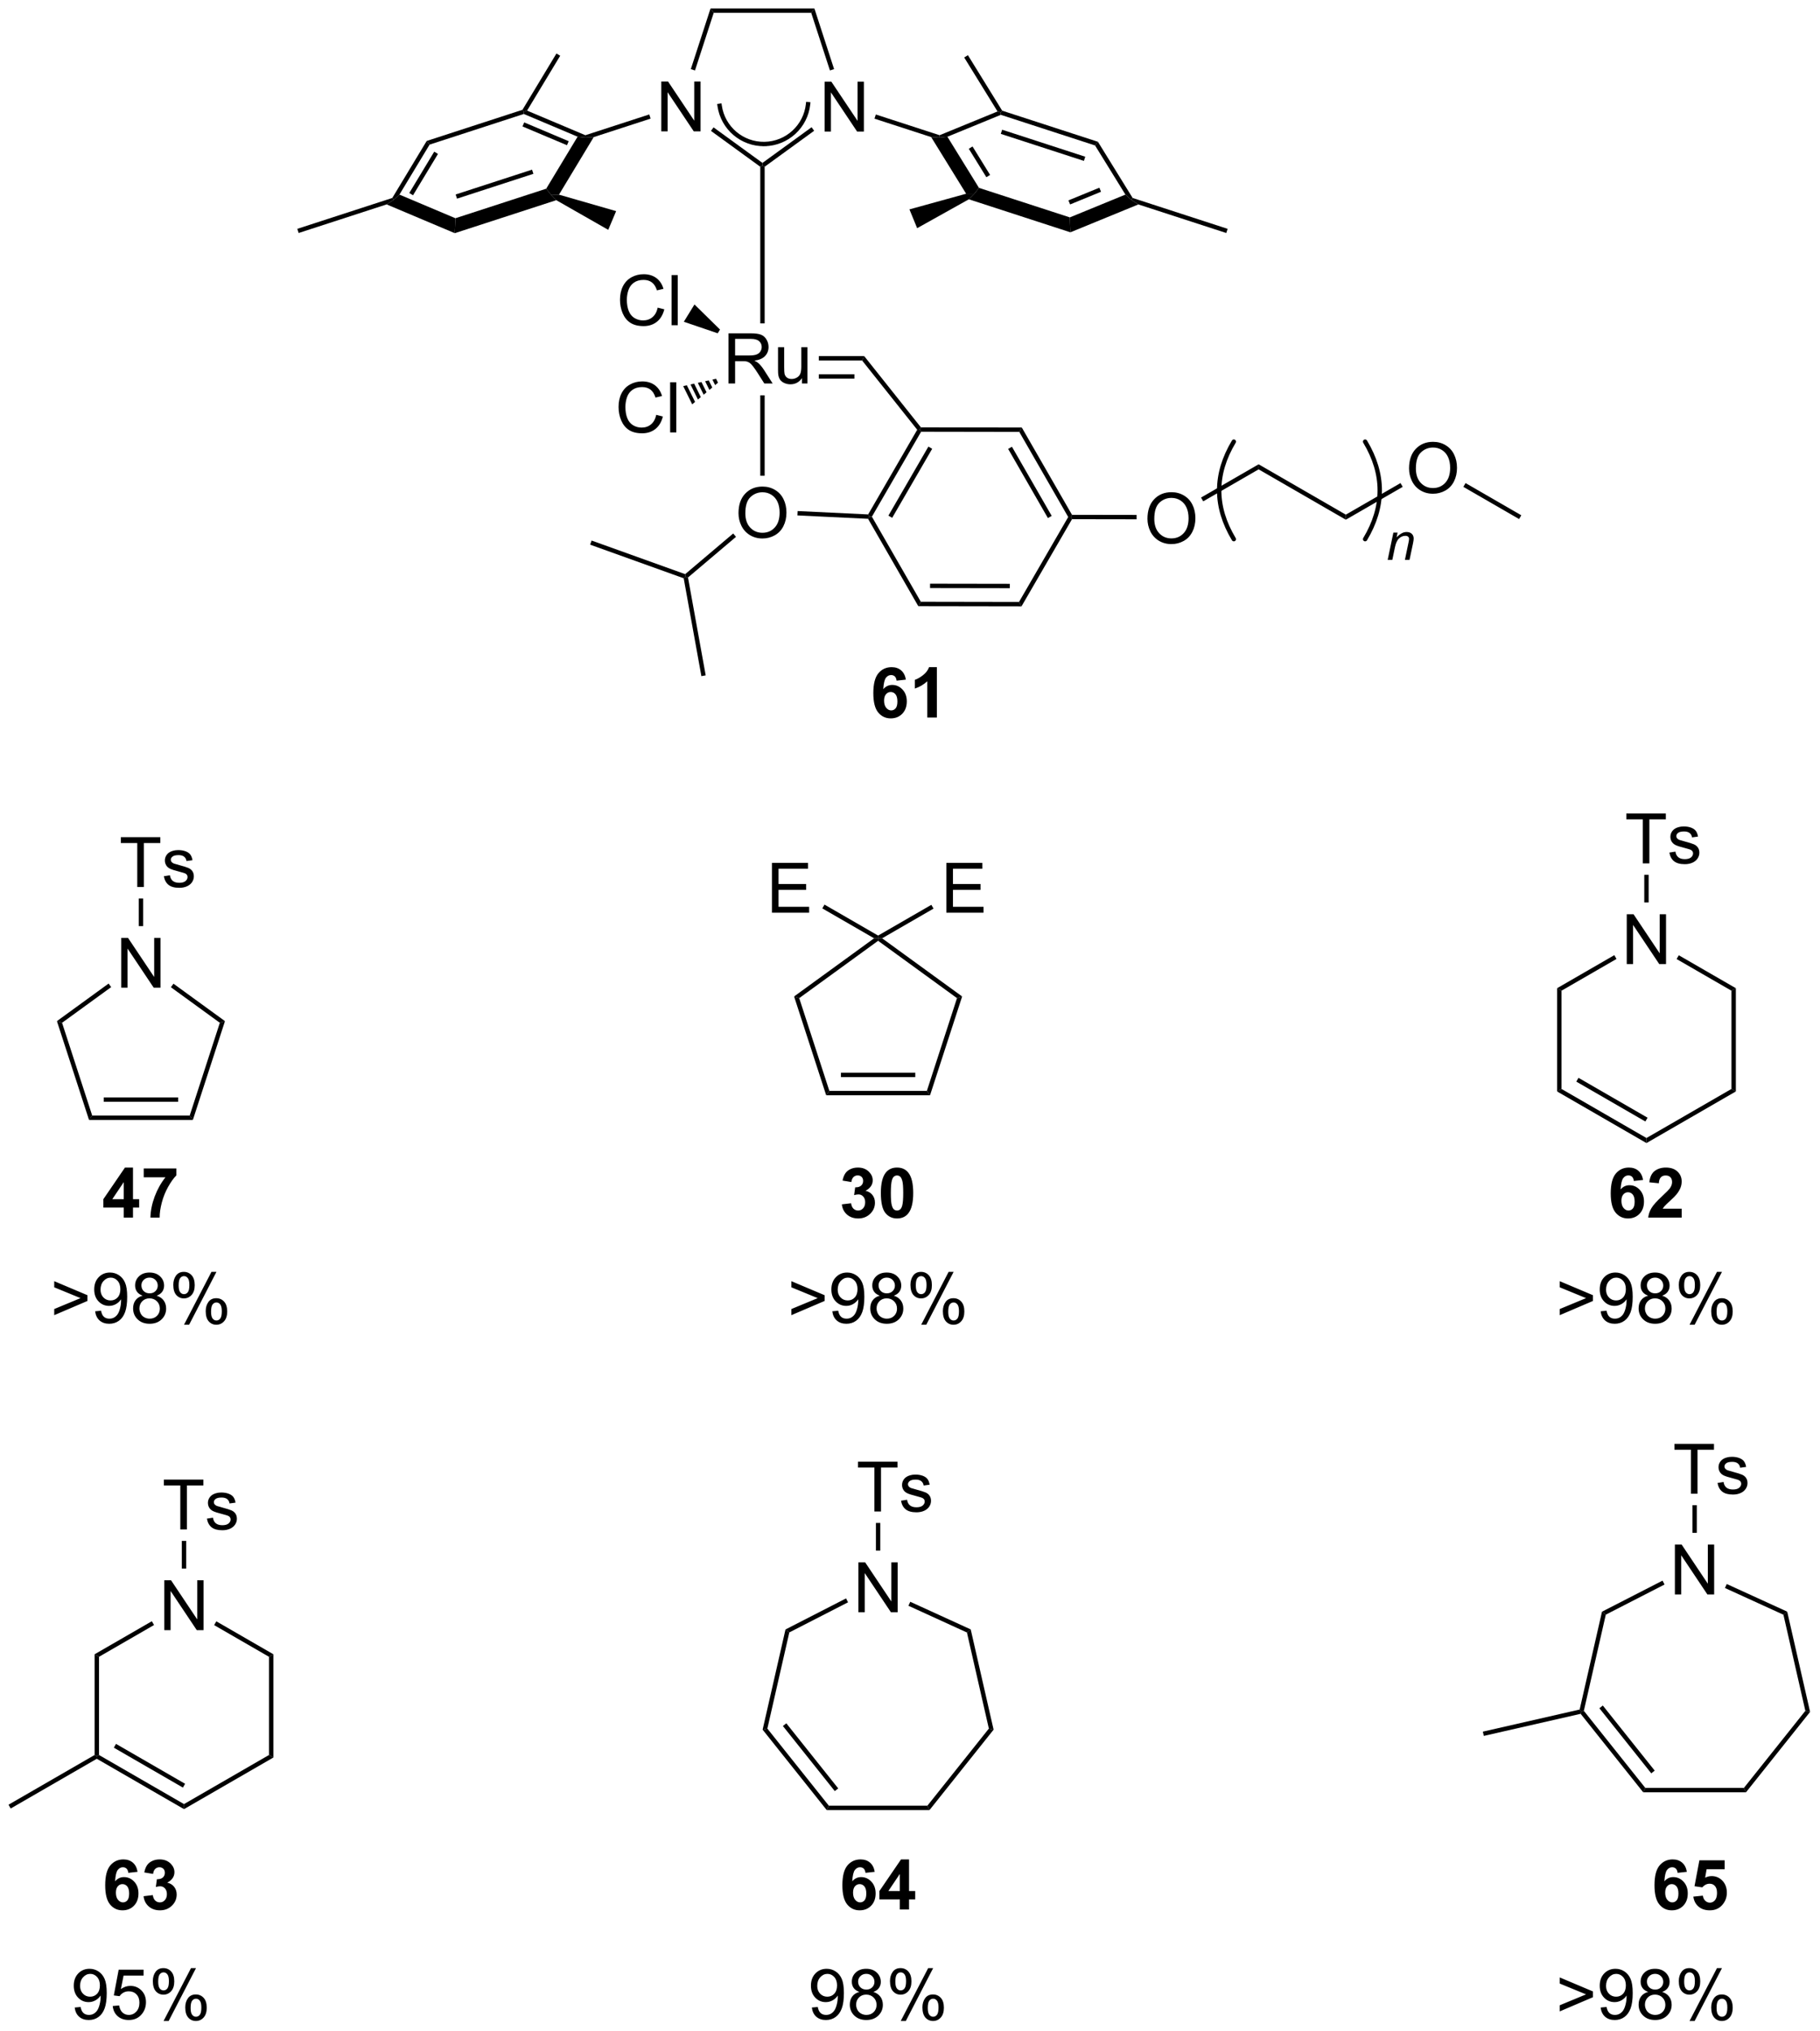 <?xml version="1.0" encoding="UTF-8"?>
<!DOCTYPE svg PUBLIC '-//W3C//DTD SVG 1.0//EN'
          'http://www.w3.org/TR/2001/REC-SVG-20010904/DTD/svg10.dtd'>
<svg stroke-dasharray="none" shape-rendering="auto" xmlns="http://www.w3.org/2000/svg" font-family="'Dialog'" text-rendering="auto" width="285" fill-opacity="1" color-interpolation="auto" color-rendering="auto" preserveAspectRatio="xMidYMid meet" font-size="12px" viewBox="0 0 285 318" fill="black" xmlns:xlink="http://www.w3.org/1999/xlink" stroke="black" image-rendering="auto" stroke-miterlimit="10" stroke-linecap="square" stroke-linejoin="miter" font-style="normal" stroke-width="1" height="318" stroke-dashoffset="0" font-weight="normal" stroke-opacity="1"
><!--Generated by the Batik Graphics2D SVG Generator--><defs id="genericDefs"
  /><g
  ><defs id="defs1"
    ><clipPath clipPathUnits="userSpaceOnUse" id="clipPath1"
      ><path d="M0.646 0.646 L214.304 0.646 L214.304 239.017 L0.646 239.017 L0.646 0.646 Z"
      /></clipPath
      ><clipPath clipPathUnits="userSpaceOnUse" id="clipPath2"
      ><path d="M-0.838 18.564 L-0.838 250.308 L206.88 250.308 L206.88 18.564 Z"
      /></clipPath
    ></defs
    ><g transform="scale(1.333,1.333) translate(-0.646,-0.646) matrix(1.029,0,0,1.029,1.508,-18.45)"
    ><path d="M93.302 33.574 L93.302 27.883 L94.075 27.883 L97.064 32.35 L97.064 27.883 L97.786 27.883 L97.786 33.574 L97.013 33.574 L94.024 29.102 L94.024 33.574 L93.302 33.574 Z" stroke="none" clip-path="url(#clipPath2)"
    /></g
    ><g transform="matrix(1.371,0,0,1.371,1.149,-25.461)"
    ><path d="M74.694 33.574 L74.694 27.883 L75.468 27.883 L78.457 32.35 L78.457 27.883 L79.179 27.883 L79.179 33.574 L78.405 33.574 L75.416 29.102 L75.416 33.574 L74.694 33.574 Z" stroke="none" clip-path="url(#clipPath2)"
    /></g
    ><g transform="matrix(1.371,0,0,1.371,1.149,-25.461)"
    ><path d="M86.499 37.611 L86.249 37.483 L86.249 37.174 L91.859 33.099 L92.152 33.504 Z" stroke="none" clip-path="url(#clipPath2)"
    /></g
    ><g transform="matrix(1.371,0,0,1.371,1.149,-25.461)"
    ><path d="M94.431 26.462 L93.956 26.617 L91.818 20.037 L92.181 19.537 Z" stroke="none" clip-path="url(#clipPath2)"
    /></g
    ><g transform="matrix(1.371,0,0,1.371,1.149,-25.461)"
    ><path d="M92.181 19.537 L91.818 20.037 L80.681 20.037 L80.318 19.537 Z" stroke="none" clip-path="url(#clipPath2)"
    /></g
    ><g transform="matrix(1.371,0,0,1.371,1.149,-25.461)"
    ><path d="M80.318 19.537 L80.681 20.037 L78.543 26.617 L78.067 26.462 Z" stroke="none" clip-path="url(#clipPath2)"
    /></g
    ><g transform="matrix(1.371,0,0,1.371,1.149,-25.461)"
    ><path d="M80.367 33.518 L80.661 33.114 L86.249 37.174 L86.249 37.483 L85.999 37.611 Z" stroke="none" clip-path="url(#clipPath2)"
    /></g
    ><g transform="matrix(1.371,0,0,1.371,1.149,-25.461)"
    ><path d="M73.321 31.639 L73.475 32.114 L66.974 34.227 L66.008 34.278 L66.02 34.011 Z" stroke="none" clip-path="url(#clipPath2)"
    /></g
    ><g transform="matrix(1.371,0,0,1.371,1.149,-25.461)"
    ><path d="M99.044 32.121 L99.198 31.645 L106.48 34.011 L106.49 34.278 L105.517 34.224 Z" stroke="none" clip-path="url(#clipPath2)"
    /></g
    ><g transform="matrix(1.371,0,0,1.371,1.149,-25.461)"
    ><path d="M105.517 34.224 L106.49 34.278 L107.374 34.185 L110.978 40.022 L110.452 40.692 L109.513 40.693 ZM109.817 35.559 L111.823 38.807 L112.249 38.544 L110.243 35.296 Z" stroke="none" clip-path="url(#clipPath2)"
    /></g
    ><g transform="matrix(1.371,0,0,1.371,1.149,-25.461)"
    ><path d="M109.822 41.328 L110.452 40.692 L110.978 40.022 L121.357 43.394 L121.421 45.097 Z" stroke="none" clip-path="url(#clipPath2)"
    /></g
    ><g transform="matrix(1.371,0,0,1.371,1.149,-25.461)"
    ><path d="M121.421 45.097 L121.357 43.394 L127.704 40.791 L128.364 41.385 L129.183 41.914 ZM121.388 41.915 L124.92 40.466 L124.73 40.004 L121.198 41.452 Z" stroke="none" clip-path="url(#clipPath2)"
    /></g
    ><g transform="matrix(1.371,0,0,1.371,1.149,-25.461)"
    ><path d="M128.529 41.175 L128.364 41.385 L127.704 40.791 L124.238 35.18 L124.567 34.761 Z" stroke="none" clip-path="url(#clipPath2)"
    /></g
    ><g transform="matrix(1.371,0,0,1.371,1.149,-25.461)"
    ><path d="M124.567 34.761 L124.238 35.18 L113.475 31.683 L113.466 31.417 L113.63 31.208 ZM123.118 36.467 L113.626 33.383 L113.471 33.858 L122.963 36.943 Z" stroke="none" clip-path="url(#clipPath2)"
    /></g
    ><g transform="matrix(1.371,0,0,1.371,1.149,-25.461)"
    ><path d="M113.098 31.298 L113.466 31.417 L113.475 31.683 L107.374 34.185 L106.49 34.278 L106.48 34.011 Z" stroke="none" clip-path="url(#clipPath2)"
    /></g
    ><g transform="matrix(1.371,0,0,1.371,1.149,-25.461)"
    ><path d="M66.02 34.011 L66.008 34.278 L65.133 34.179 L58.99 31.586 L59.002 31.32 L59.365 31.202 ZM64.117 34.694 L59.037 32.549 L58.842 33.01 L63.922 35.154 Z" stroke="none" clip-path="url(#clipPath2)"
    /></g
    ><g transform="matrix(1.371,0,0,1.371,1.149,-25.461)"
    ><path d="M58.836 31.111 L59.002 31.32 L58.99 31.586 L48.23 35.083 L47.899 34.665 Z" stroke="none" clip-path="url(#clipPath2)"
    /></g
    ><g transform="matrix(1.371,0,0,1.371,1.149,-25.461)"
    ><path d="M47.899 34.665 L48.23 35.083 L44.785 40.791 L44.134 41.385 L43.968 41.176 ZM48.759 35.889 L45.909 40.609 L46.337 40.868 L49.187 36.147 Z" stroke="none" clip-path="url(#clipPath2)"
    /></g
    ><g transform="matrix(1.371,0,0,1.371,1.149,-25.461)"
    ><path d="M43.324 41.911 L44.134 41.385 L44.785 40.791 L51.178 43.49 L51.105 45.196 Z" stroke="none" clip-path="url(#clipPath2)"
    /></g
    ><g transform="matrix(1.371,0,0,1.371,1.149,-25.461)"
    ><path d="M51.105 45.196 L51.178 43.49 L61.547 40.12 L62.078 40.789 L62.699 41.429 ZM51.36 41.254 L60.085 38.419 L59.931 37.943 L51.206 40.778 Z" stroke="none" clip-path="url(#clipPath2)"
    /></g
    ><g transform="matrix(1.371,0,0,1.371,1.149,-25.461)"
    ><path d="M63.007 40.798 L62.078 40.789 L61.547 40.12 L65.133 34.179 L66.008 34.278 L66.974 34.227 Z" stroke="none" clip-path="url(#clipPath2)"
    /></g
    ><g transform="matrix(1.371,0,0,1.371,1.149,-25.461)"
    ><path d="M59.365 31.202 L59.002 31.32 L58.836 31.111 L62.718 24.679 L63.146 24.938 Z" stroke="none" clip-path="url(#clipPath2)"
    /></g
    ><g transform="matrix(1.371,0,0,1.371,1.149,-25.461)"
    ><path d="M62.699 41.429 L62.078 40.789 L63.007 40.798 L69.536 42.678 L68.634 44.815 Z" stroke="none" clip-path="url(#clipPath2)"
    /></g
    ><g transform="matrix(1.371,0,0,1.371,1.149,-25.461)"
    ><path d="M43.968 41.176 L44.134 41.385 L43.324 41.911 L33.274 45.176 L33.12 44.701 Z" stroke="none" clip-path="url(#clipPath2)"
    /></g
    ><g transform="matrix(1.371,0,0,1.371,1.149,-25.461)"
    ><path d="M109.513 40.693 L110.452 40.692 L109.822 41.328 L103.917 44.625 L103.037 42.479 Z" stroke="none" clip-path="url(#clipPath2)"
    /></g
    ><g transform="matrix(1.371,0,0,1.371,1.149,-25.461)"
    ><path d="M113.63 31.208 L113.466 31.417 L113.098 31.298 L109.291 25.134 L109.716 24.872 Z" stroke="none" clip-path="url(#clipPath2)"
    /></g
    ><g transform="matrix(1.371,0,0,1.371,1.149,-25.461)"
    ><path d="M129.183 41.914 L128.364 41.385 L128.529 41.175 L139.379 44.701 L139.224 45.176 Z" stroke="none" clip-path="url(#clipPath2)"
    /></g
    ><g transform="matrix(1.371,0,0,1.371,1.149,-25.461)"
    ><path d="M82.366 62.358 L82.366 56.632 L84.905 56.632 Q85.671 56.632 86.069 56.785 Q86.468 56.939 86.704 57.33 Q86.944 57.72 86.944 58.194 Q86.944 58.804 86.548 59.223 Q86.155 59.64 85.329 59.752 Q85.632 59.898 85.788 60.038 Q86.118 60.343 86.415 60.798 L87.413 62.358 L86.46 62.358 L85.702 61.166 Q85.368 60.65 85.152 60.377 Q84.939 60.103 84.77 59.994 Q84.6 59.884 84.423 59.843 Q84.296 59.814 84.001 59.814 L83.124 59.814 L83.124 62.358 L82.366 62.358 ZM83.124 59.158 L84.751 59.158 Q85.272 59.158 85.564 59.051 Q85.858 58.944 86.009 58.707 Q86.163 58.47 86.163 58.194 Q86.163 57.788 85.866 57.528 Q85.572 57.265 84.936 57.265 L83.124 57.265 L83.124 59.158 ZM90.76 62.358 L90.76 61.749 Q90.276 62.452 89.443 62.452 Q89.076 62.452 88.758 62.312 Q88.44 62.171 88.284 61.957 Q88.13 61.744 88.068 61.437 Q88.026 61.228 88.026 60.78 L88.026 58.21 L88.729 58.21 L88.729 60.509 Q88.729 61.062 88.771 61.252 Q88.839 61.53 89.052 61.689 Q89.268 61.845 89.583 61.845 Q89.901 61.845 90.177 61.684 Q90.456 61.523 90.57 61.244 Q90.685 60.963 90.685 60.431 L90.685 58.21 L91.388 58.21 L91.388 62.358 L90.76 62.358 Z" stroke="none" clip-path="url(#clipPath2)"
    /></g
    ><g transform="matrix(1.371,0,0,1.371,1.149,-25.461)"
    ><path d="M97.87 59.233 L97.629 59.733 L92.688 59.733 L92.688 59.233 ZM96.751 61.303 L92.688 61.303 L92.688 61.803 L96.751 61.803 Z" stroke="none" clip-path="url(#clipPath2)"
    /></g
    ><g transform="matrix(1.371,0,0,1.371,1.149,-25.461)"
    ><path d="M74.283 53.701 L75.041 53.891 Q74.804 54.826 74.184 55.318 Q73.564 55.807 72.671 55.807 Q71.744 55.807 71.163 55.43 Q70.585 55.052 70.28 54.339 Q69.978 53.623 69.978 52.802 Q69.978 51.906 70.319 51.242 Q70.663 50.576 71.293 50.229 Q71.923 49.883 72.681 49.883 Q73.541 49.883 74.127 50.32 Q74.713 50.758 74.944 51.552 L74.197 51.727 Q73.999 51.102 73.619 50.818 Q73.241 50.531 72.666 50.531 Q72.007 50.531 71.561 50.849 Q71.119 51.164 70.939 51.698 Q70.759 52.232 70.759 52.797 Q70.759 53.529 70.973 54.073 Q71.186 54.617 71.634 54.888 Q72.085 55.156 72.608 55.156 Q73.244 55.156 73.684 54.789 Q74.127 54.422 74.283 53.701 ZM75.87 55.708 L75.87 49.982 L76.573 49.982 L76.573 55.708 L75.87 55.708 Z" stroke="none" clip-path="url(#clipPath2)"
    /></g
    ><g transform="matrix(1.371,0,0,1.371,1.149,-25.461)"
    ><path d="M81.401 56.202 L81.138 56.628 L77.267 55.312 L78.484 53.336 Z" stroke="none" clip-path="url(#clipPath2)"
    /></g
    ><g transform="matrix(1.371,0,0,1.371,1.149,-25.461)"
    ><path d="M74.118 65.94 L74.875 66.13 Q74.638 67.065 74.019 67.557 Q73.399 68.046 72.506 68.046 Q71.579 68.046 70.998 67.669 Q70.42 67.291 70.115 66.578 Q69.813 65.862 69.813 65.041 Q69.813 64.145 70.154 63.481 Q70.498 62.815 71.128 62.468 Q71.758 62.122 72.516 62.122 Q73.375 62.122 73.961 62.559 Q74.547 62.997 74.779 63.791 L74.032 63.966 Q73.834 63.341 73.454 63.057 Q73.076 62.77 72.5 62.77 Q71.842 62.77 71.396 63.088 Q70.954 63.403 70.774 63.937 Q70.594 64.471 70.594 65.036 Q70.594 65.768 70.808 66.312 Q71.021 66.856 71.469 67.127 Q71.92 67.395 72.443 67.395 Q73.079 67.395 73.519 67.028 Q73.961 66.661 74.118 65.94 ZM75.705 67.947 L75.705 62.221 L76.408 62.221 L76.408 67.947 L75.705 67.947 Z" stroke="none" clip-path="url(#clipPath2)"
    /></g
    ><g transform="matrix(1.371,0,0,1.371,1.149,-25.461)"
    ><path d="M81.171 62.269 L80.844 62.543 L80.533 61.913 L80.95 61.82 ZM80.516 62.818 L80.189 63.092 L79.699 62.1 L80.116 62.007 ZM79.862 63.366 L79.534 63.641 L78.865 62.286 L79.282 62.193 ZM79.207 63.915 L78.879 64.19 L78.031 62.472 L78.448 62.379 ZM78.552 64.464 L78.224 64.738 L77.197 62.658 L77.614 62.565 Z" stroke="none" clip-path="url(#clipPath2)"
    /></g
    ><g transform="matrix(1.371,0,0,1.371,1.149,-25.461)"
    ><path d="M86.499 55.493 L85.999 55.493 L85.999 37.611 L86.249 37.483 L86.499 37.611 Z" stroke="none" clip-path="url(#clipPath2)"
    /></g
    ><g transform="matrix(1.371,0,0,1.371,1.149,-25.461)"
    ><path d="M97.629 59.733 L97.87 59.233 L104.347 67.369 L104.226 67.618 L103.924 67.641 Z" stroke="none" clip-path="url(#clipPath2)"
    /></g
    ><g transform="matrix(1.371,0,0,1.371,1.149,-25.461)"
    ><path d="M83.512 77.169 Q83.512 75.742 84.278 74.938 Q85.044 74.13 86.255 74.13 Q87.046 74.13 87.682 74.51 Q88.32 74.888 88.653 75.565 Q88.989 76.242 88.989 77.102 Q88.989 77.974 88.637 78.662 Q88.286 79.349 87.64 79.703 Q86.997 80.057 86.249 80.057 Q85.442 80.057 84.804 79.667 Q84.169 79.273 83.841 78.599 Q83.512 77.922 83.512 77.169 ZM84.294 77.18 Q84.294 78.216 84.848 78.813 Q85.406 79.406 86.247 79.406 Q87.101 79.406 87.653 78.805 Q88.208 78.203 88.208 77.099 Q88.208 76.398 87.971 75.878 Q87.734 75.357 87.278 75.07 Q86.825 74.781 86.257 74.781 Q85.453 74.781 84.872 75.336 Q84.294 75.888 84.294 77.18 Z" stroke="none" clip-path="url(#clipPath2)"
    /></g
    ><g transform="matrix(1.371,0,0,1.371,1.149,-25.461)"
    ><path d="M85.999 63.71 L86.499 63.71 L86.499 72.894 L85.999 72.894 Z" stroke="none" clip-path="url(#clipPath2)"
    /></g
    ><g transform="matrix(1.371,0,0,1.371,1.149,-25.461)"
    ><path d="M81.111 30.693 C81.498 33.356 83.805 35.316 86.496 35.265 L86.746 35.261 L86.737 34.761 L86.487 34.766 C84.048 34.811 81.956 33.035 81.606 30.621 L81.57 30.374 L81.075 30.446 L81.111 30.693 ZM86.496 35.265 C89.186 35.215 91.42 33.171 91.707 30.496 L91.734 30.247 L91.237 30.194 L91.21 30.442 C90.95 32.867 88.926 34.72 86.487 34.766 L86.237 34.77 L86.246 35.27 L86.496 35.265 Z" stroke="none" clip-path="url(#clipPath2)"
    /></g
    ><g transform="matrix(1.371,0,0,1.371,1.149,-25.461)"
    ><path d="M103.924 67.641 L104.226 67.618 L104.37 67.869 L98.749 77.569 L98.46 77.568 L98.32 77.311 ZM105.202 69.565 L100.634 77.447 L101.066 77.698 L105.634 69.816 Z" stroke="none" clip-path="url(#clipPath2)"
    /></g
    ><g transform="matrix(1.371,0,0,1.371,1.149,-25.461)"
    ><path d="M98.311 77.811 L98.46 77.568 L98.749 77.569 L104.338 87.287 L104.049 87.787 Z" stroke="none" clip-path="url(#clipPath2)"
    /></g
    ><g transform="matrix(1.371,0,0,1.371,1.149,-25.461)"
    ><path d="M104.049 87.787 L104.338 87.287 L115.55 87.306 L115.837 87.806 ZM105.392 85.719 L114.501 85.734 L114.502 85.234 L105.392 85.219 Z" stroke="none" clip-path="url(#clipPath2)"
    /></g
    ><g transform="matrix(1.371,0,0,1.371,1.149,-25.461)"
    ><path d="M115.837 87.806 L115.55 87.306 L121.171 77.606 L121.46 77.606 L121.604 77.856 Z" stroke="none" clip-path="url(#clipPath2)"
    /></g
    ><g transform="matrix(1.371,0,0,1.371,1.149,-25.461)"
    ><path d="M121.605 77.356 L121.46 77.606 L121.171 77.606 L115.582 67.887 L115.871 67.388 ZM119.286 77.478 L114.744 69.581 L114.311 69.83 L118.853 77.727 Z" stroke="none" clip-path="url(#clipPath2)"
    /></g
    ><g transform="matrix(1.371,0,0,1.371,1.149,-25.461)"
    ><path d="M115.871 67.388 L115.582 67.887 L104.37 67.869 L104.226 67.618 L104.347 67.369 Z" stroke="none" clip-path="url(#clipPath2)"
    /></g
    ><g transform="matrix(1.371,0,0,1.371,1.149,-25.461)"
    ><path d="M98.32 77.311 L98.46 77.568 L98.311 77.811 L90.241 77.425 L90.265 76.925 Z" stroke="none" clip-path="url(#clipPath2)"
    /></g
    ><g transform="matrix(1.371,0,0,1.371,1.149,-25.461)"
    ><path d="M82.905 79.487 L83.228 79.869 L77.744 84.511 L77.472 84.414 L77.421 84.13 Z" stroke="none" clip-path="url(#clipPath2)"
    /></g
    ><g transform="matrix(1.371,0,0,1.371,1.149,-25.461)"
    ><path d="M77.252 84.6 L77.472 84.414 L77.744 84.511 L79.765 95.686 L79.273 95.775 Z" stroke="none" clip-path="url(#clipPath2)"
    /></g
    ><g transform="matrix(1.371,0,0,1.371,1.149,-25.461)"
    ><path d="M77.421 84.13 L77.472 84.414 L77.252 84.6 L66.564 80.763 L66.733 80.293 Z" stroke="none" clip-path="url(#clipPath2)"
    /></g
    ><g transform="matrix(1.371,0,0,1.371,1.149,-25.461)"
    ><path d="M121.604 77.856 L121.46 77.606 L121.605 77.356 L128.984 77.368 L128.983 77.868 Z" stroke="none" clip-path="url(#clipPath2)"
    /></g
    ><g transform="matrix(1.371,0,0,1.371,1.149,-25.461)"
    ><path d="M130.223 77.811 Q130.223 76.384 130.988 75.579 Q131.754 74.772 132.965 74.772 Q133.757 74.772 134.392 75.152 Q135.03 75.53 135.363 76.207 Q135.699 76.884 135.699 77.743 Q135.699 78.616 135.348 79.303 Q134.996 79.991 134.35 80.345 Q133.707 80.699 132.96 80.699 Q132.153 80.699 131.514 80.308 Q130.879 79.915 130.551 79.241 Q130.223 78.564 130.223 77.811 ZM131.004 77.821 Q131.004 78.858 131.559 79.454 Q132.116 80.048 132.957 80.048 Q133.811 80.048 134.363 79.446 Q134.918 78.845 134.918 77.741 Q134.918 77.04 134.681 76.519 Q134.444 75.998 133.988 75.712 Q133.535 75.423 132.968 75.423 Q132.163 75.423 131.582 75.978 Q131.004 76.53 131.004 77.821 Z" stroke="none" clip-path="url(#clipPath2)"
    /></g
    ><g transform="matrix(1.371,0,0,1.371,1.149,-25.461)"
    ><path d="M136.592 75.817 L136.342 75.384 L142.919 71.586 L142.919 72.164 Z" stroke="none" clip-path="url(#clipPath2)"
    /></g
    ><g transform="matrix(1.371,0,0,1.371,1.149,-25.461)"
    ><path d="M142.919 72.164 L142.919 71.586 L152.878 77.336 L152.878 77.914 Z" stroke="none" clip-path="url(#clipPath2)"
    /></g
    ><g transform="matrix(1.371,0,0,1.371,1.149,-25.461)"
    ><path d="M160.101 72.061 Q160.101 70.634 160.866 69.829 Q161.632 69.022 162.843 69.022 Q163.635 69.022 164.27 69.402 Q164.908 69.78 165.241 70.457 Q165.577 71.134 165.577 71.993 Q165.577 72.866 165.226 73.553 Q164.874 74.241 164.228 74.595 Q163.585 74.949 162.838 74.949 Q162.03 74.949 161.392 74.558 Q160.757 74.165 160.429 73.491 Q160.101 72.814 160.101 72.061 ZM160.882 72.071 Q160.882 73.108 161.437 73.704 Q161.994 74.298 162.835 74.298 Q163.689 74.298 164.241 73.696 Q164.796 73.095 164.796 71.991 Q164.796 71.29 164.559 70.769 Q164.322 70.248 163.866 69.962 Q163.413 69.673 162.845 69.673 Q162.041 69.673 161.46 70.228 Q160.882 70.78 160.882 72.071 Z" stroke="none" clip-path="url(#clipPath2)"
    /></g
    ><g transform="matrix(1.371,0,0,1.371,1.149,-25.461)"
    ><path d="M152.878 77.914 L152.878 77.336 L159.126 73.73 L159.376 74.162 Z" stroke="none" clip-path="url(#clipPath2)"
    /></g
    ><g transform="matrix(1.371,0,0,1.371,1.149,-25.461)"
    ><path d="M166.305 74.165 L166.555 73.732 L172.922 77.409 L172.672 77.841 Z" stroke="none" clip-path="url(#clipPath2)"
    /></g
    ><g stroke-width="0.5" transform="matrix(1.371,0,0,1.371,1.149,-25.461)" stroke-linejoin="round" stroke-linecap="round"
    ><path fill="none" d="M155.085 80.134 Q158.425 74.567 155.085 69" clip-path="url(#clipPath2)"
    /></g
    ><g stroke-width="0.5" transform="matrix(1.371,0,0,1.371,1.149,-25.461)" stroke-linejoin="round" stroke-linecap="round"
    ><path fill="none" d="M140.085 69 Q136.745 74.567 140.085 80.134" clip-path="url(#clipPath2)"
    /></g
    ><g transform="matrix(1.371,0,0,1.371,1.149,-25.461)"
    ><path d="M157.66 82.5 L158.311 79.389 L158.791 79.389 L158.678 79.93 Q158.99 79.611 159.262 79.465 Q159.535 79.318 159.82 79.318 Q160.197 79.318 160.412 79.523 Q160.629 79.728 160.629 80.07 Q160.629 80.244 160.553 80.615 L160.156 82.5 L159.627 82.5 L160.039 80.527 Q160.102 80.24 160.102 80.103 Q160.102 79.947 159.994 79.852 Q159.887 79.754 159.686 79.754 Q159.277 79.754 158.959 80.047 Q158.643 80.34 158.492 81.053 L158.191 82.5 L157.66 82.5 Z" stroke="none" clip-path="url(#clipPath2)"
    /></g
    ><g transform="matrix(1.371,0,0,1.371,1.149,-25.461)"
    ><path d="M184.967 128.653 L184.967 122.962 L185.741 122.962 L188.73 127.429 L188.73 122.962 L189.452 122.962 L189.452 128.653 L188.678 128.653 L185.689 124.181 L185.689 128.653 L184.967 128.653 Z" stroke="none" clip-path="url(#clipPath2)"
    /></g
    ><g transform="matrix(1.371,0,0,1.371,1.149,-25.461)"
    ><path d="M177.009 131.409 L177.509 131.697 L177.509 142.909 L177.009 143.197 Z" stroke="none" clip-path="url(#clipPath2)"
    /></g
    ><g transform="matrix(1.371,0,0,1.371,1.149,-25.461)"
    ><path d="M177.009 143.197 L177.509 142.909 L187.218 148.514 L187.218 149.092 ZM179.204 142.074 L187.093 146.629 L187.343 146.196 L179.454 141.641 Z" stroke="none" clip-path="url(#clipPath2)"
    /></g
    ><g transform="matrix(1.371,0,0,1.371,1.149,-25.461)"
    ><path d="M187.218 149.092 L187.218 148.514 L196.928 142.909 L197.428 143.197 Z" stroke="none" clip-path="url(#clipPath2)"
    /></g
    ><g transform="matrix(1.371,0,0,1.371,1.149,-25.461)"
    ><path d="M197.428 143.197 L196.928 142.909 L196.928 131.697 L197.428 131.409 Z" stroke="none" clip-path="url(#clipPath2)"
    /></g
    ><g transform="matrix(1.371,0,0,1.371,1.149,-25.461)"
    ><path d="M197.428 131.409 L196.928 131.697 L190.661 128.079 L190.911 127.647 Z" stroke="none" clip-path="url(#clipPath2)"
    /></g
    ><g transform="matrix(1.371,0,0,1.371,1.149,-25.461)"
    ><path d="M183.546 127.635 L183.796 128.068 L177.509 131.697 L177.009 131.409 Z" stroke="none" clip-path="url(#clipPath2)"
    /></g
    ><g transform="matrix(1.371,0,0,1.371,1.149,-25.461)"
    ><path d="M186.797 117.153 L186.797 112.132 L184.92 112.132 L184.92 111.462 L189.431 111.462 L189.431 112.132 L187.55 112.132 L187.55 117.153 L186.797 117.153 ZM189.836 115.921 L190.527 115.812 Q190.584 116.229 190.851 116.452 Q191.117 116.672 191.593 116.672 Q192.075 116.672 192.307 116.475 Q192.54 116.278 192.54 116.014 Q192.54 115.779 192.336 115.642 Q192.191 115.549 191.622 115.406 Q190.853 115.212 190.555 115.07 Q190.258 114.927 190.105 114.679 Q189.952 114.428 189.952 114.125 Q189.952 113.848 190.077 113.615 Q190.203 113.38 190.421 113.225 Q190.584 113.103 190.866 113.02 Q191.148 112.937 191.469 112.937 Q191.956 112.937 192.32 113.077 Q192.688 113.217 192.861 113.455 Q193.037 113.693 193.105 114.094 L192.421 114.187 Q192.375 113.869 192.15 113.69 Q191.927 113.512 191.521 113.512 Q191.039 113.512 190.832 113.672 Q190.628 113.83 190.628 114.042 Q190.628 114.18 190.713 114.288 Q190.799 114.4 190.98 114.475 Q191.086 114.513 191.598 114.653 Q192.339 114.85 192.631 114.977 Q192.926 115.103 193.092 115.344 Q193.26 115.585 193.26 115.942 Q193.26 116.291 193.055 116.599 Q192.851 116.907 192.465 117.078 Q192.082 117.246 191.598 117.246 Q190.793 117.246 190.372 116.912 Q189.952 116.579 189.836 115.921 Z" stroke="none" clip-path="url(#clipPath2)"
    /></g
    ><g transform="matrix(1.371,0,0,1.371,1.149,-25.461)"
    ><path d="M187.468 121.619 L186.968 121.619 L186.968 118.461 L187.468 118.461 Z" stroke="none" clip-path="url(#clipPath2)"
    /></g
    ><g transform="matrix(1.371,0,0,1.371,1.149,-25.461)"
    ><path d="M97.207 202.66 L97.207 196.969 L97.981 196.969 L100.97 201.436 L100.97 196.969 L101.692 196.969 L101.692 202.66 L100.918 202.66 L97.929 198.188 L97.929 202.66 L97.207 202.66 Z" stroke="none" clip-path="url(#clipPath2)"
    /></g
    ><g transform="matrix(1.371,0,0,1.371,1.149,-25.461)"
    ><path d="M99.036 191.16 L99.036 186.14 L97.16 186.14 L97.16 185.469 L101.671 185.469 L101.671 186.14 L99.79 186.14 L99.79 191.16 L99.036 191.16 ZM102.076 189.928 L102.767 189.82 Q102.824 190.236 103.09 190.459 Q103.357 190.679 103.833 190.679 Q104.314 190.679 104.547 190.482 Q104.78 190.285 104.78 190.021 Q104.78 189.786 104.576 189.649 Q104.431 189.556 103.862 189.413 Q103.093 189.219 102.795 189.077 Q102.498 188.935 102.345 188.686 Q102.192 188.435 102.192 188.132 Q102.192 187.855 102.317 187.623 Q102.443 187.387 102.661 187.232 Q102.824 187.11 103.106 187.027 Q103.388 186.944 103.709 186.944 Q104.195 186.944 104.56 187.084 Q104.928 187.224 105.101 187.462 Q105.277 187.7 105.344 188.101 L104.661 188.194 Q104.615 187.876 104.389 187.697 Q104.167 187.519 103.761 187.519 Q103.279 187.519 103.072 187.679 Q102.868 187.837 102.868 188.049 Q102.868 188.187 102.953 188.295 Q103.039 188.407 103.22 188.482 Q103.326 188.52 103.838 188.66 Q104.578 188.857 104.871 188.984 Q105.166 189.111 105.332 189.351 Q105.5 189.592 105.5 189.949 Q105.5 190.298 105.295 190.606 Q105.091 190.914 104.705 191.085 Q104.322 191.253 103.838 191.253 Q103.033 191.253 102.612 190.919 Q102.192 190.586 102.076 189.928 Z" stroke="none" clip-path="url(#clipPath2)"
    /></g
    ><g transform="matrix(1.371,0,0,1.371,1.149,-25.461)"
    ><path d="M99.708 195.626 L99.208 195.626 L99.208 192.468 L99.708 192.468 Z" stroke="none" clip-path="url(#clipPath2)"
    /></g
    ><g transform="matrix(1.371,0,0,1.371,1.149,-25.461)"
    ><path d="M95.797 201.083 L96.025 201.528 L89.315 204.969 L88.879 204.631 Z" stroke="none" clip-path="url(#clipPath2)"
    /></g
    ><g transform="matrix(1.371,0,0,1.371,1.149,-25.461)"
    ><path d="M88.879 204.631 L89.315 204.969 L86.809 215.95 L86.268 216.073 Z" stroke="none" clip-path="url(#clipPath2)"
    /></g
    ><g transform="matrix(1.371,0,0,1.371,1.149,-25.461)"
    ><path d="M86.268 216.073 L86.809 215.95 L93.829 224.752 L93.588 225.252 ZM88.583 215.656 L94.51 223.088 L94.901 222.777 L88.974 215.344 Z" stroke="none" clip-path="url(#clipPath2)"
    /></g
    ><g transform="matrix(1.371,0,0,1.371,1.149,-25.461)"
    ><path d="M93.588 225.252 L93.829 224.752 L105.088 224.752 L105.329 225.252 Z" stroke="none" clip-path="url(#clipPath2)"
    /></g
    ><g transform="matrix(1.371,0,0,1.371,1.149,-25.461)"
    ><path d="M105.329 225.252 L105.088 224.752 L112.108 215.95 L112.649 216.073 Z" stroke="none" clip-path="url(#clipPath2)"
    /></g
    ><g transform="matrix(1.371,0,0,1.371,1.149,-25.461)"
    ><path d="M112.649 216.073 L112.108 215.95 L109.603 204.976 L110.036 204.624 Z" stroke="none" clip-path="url(#clipPath2)"
    /></g
    ><g transform="matrix(1.371,0,0,1.371,1.149,-25.461)"
    ><path d="M110.036 204.624 L109.603 204.976 L102.922 201.924 L103.13 201.469 Z" stroke="none" clip-path="url(#clipPath2)"
    /></g
    ><g transform="matrix(1.371,0,0,1.371,1.149,-25.461)"
    ><path d="M17.927 204.708 L17.927 199.017 L18.7 199.017 L21.689 203.484 L21.689 199.017 L22.411 199.017 L22.411 204.708 L21.637 204.708 L18.648 200.236 L18.648 204.708 L17.927 204.708 Z" stroke="none" clip-path="url(#clipPath2)"
    /></g
    ><g transform="matrix(1.371,0,0,1.371,1.149,-25.461)"
    ><path d="M9.969 207.463 L10.469 207.752 L10.469 218.963 L10.219 219.108 L9.969 218.963 Z" stroke="none" clip-path="url(#clipPath2)"
    /></g
    ><g transform="matrix(1.371,0,0,1.371,1.149,-25.461)"
    ><path d="M10.219 219.396 L10.219 219.108 L10.469 218.963 L20.178 224.569 L20.178 225.146 ZM12.164 218.129 L20.053 222.684 L20.303 222.251 L12.414 217.696 Z" stroke="none" clip-path="url(#clipPath2)"
    /></g
    ><g transform="matrix(1.371,0,0,1.371,1.149,-25.461)"
    ><path d="M20.178 225.146 L20.178 224.569 L29.887 218.963 L30.387 219.252 Z" stroke="none" clip-path="url(#clipPath2)"
    /></g
    ><g transform="matrix(1.371,0,0,1.371,1.149,-25.461)"
    ><path d="M30.387 219.252 L29.887 218.963 L29.887 207.752 L30.387 207.463 Z" stroke="none" clip-path="url(#clipPath2)"
    /></g
    ><g transform="matrix(1.371,0,0,1.371,1.149,-25.461)"
    ><path d="M30.387 207.463 L29.887 207.752 L23.621 204.134 L23.871 203.701 Z" stroke="none" clip-path="url(#clipPath2)"
    /></g
    ><g transform="matrix(1.371,0,0,1.371,1.149,-25.461)"
    ><path d="M16.505 203.69 L16.755 204.123 L10.469 207.752 L9.969 207.463 Z" stroke="none" clip-path="url(#clipPath2)"
    /></g
    ><g transform="matrix(1.371,0,0,1.371,1.149,-25.461)"
    ><path d="M19.756 193.208 L19.756 188.187 L17.88 188.187 L17.88 187.517 L22.391 187.517 L22.391 188.187 L20.509 188.187 L20.509 193.208 L19.756 193.208 ZM22.796 191.976 L23.487 191.867 Q23.544 192.284 23.81 192.506 Q24.077 192.726 24.553 192.726 Q25.034 192.726 25.267 192.53 Q25.5 192.333 25.5 192.069 Q25.5 191.833 25.296 191.696 Q25.151 191.603 24.581 191.461 Q23.813 191.267 23.515 191.125 Q23.218 190.982 23.065 190.734 Q22.912 190.483 22.912 190.18 Q22.912 189.903 23.036 189.67 Q23.163 189.435 23.381 189.279 Q23.544 189.158 23.826 189.075 Q24.108 188.992 24.429 188.992 Q24.915 188.992 25.28 189.132 Q25.648 189.272 25.821 189.51 Q25.997 189.748 26.064 190.149 L25.381 190.242 Q25.334 189.924 25.109 189.745 Q24.887 189.566 24.48 189.566 Q23.999 189.566 23.792 189.727 Q23.587 189.885 23.587 190.097 Q23.587 190.234 23.673 190.343 Q23.758 190.454 23.939 190.529 Q24.046 190.568 24.558 190.708 Q25.298 190.905 25.59 191.031 Q25.886 191.158 26.051 191.399 Q26.219 191.639 26.219 191.997 Q26.219 192.346 26.015 192.654 Q25.811 192.962 25.425 193.133 Q25.042 193.301 24.558 193.301 Q23.753 193.301 23.331 192.967 Q22.912 192.633 22.796 191.976 Z" stroke="none" clip-path="url(#clipPath2)"
    /></g
    ><g transform="matrix(1.371,0,0,1.371,1.149,-25.461)"
    ><path d="M20.428 197.673 L19.928 197.673 L19.928 194.516 L20.428 194.516 Z" stroke="none" clip-path="url(#clipPath2)"
    /></g
    ><g transform="matrix(1.371,0,0,1.371,1.149,-25.461)"
    ><path d="M9.969 218.963 L10.219 219.108 L10.219 219.396 L0.384 225.074 L0.134 224.641 Z" stroke="none" clip-path="url(#clipPath2)"
    /></g
    ><g transform="matrix(1.371,0,0,1.371,1.149,-25.461)"
    ><path d="M190.465 200.631 L190.465 194.94 L191.239 194.94 L194.228 199.407 L194.228 194.94 L194.95 194.94 L194.95 200.631 L194.176 200.631 L191.187 196.159 L191.187 200.631 L190.465 200.631 Z" stroke="none" clip-path="url(#clipPath2)"
    /></g
    ><g transform="matrix(1.371,0,0,1.371,1.149,-25.461)"
    ><path d="M192.295 189.131 L192.295 184.11 L190.419 184.11 L190.419 183.44 L194.929 183.44 L194.929 184.11 L193.048 184.11 L193.048 189.131 L192.295 189.131 ZM195.334 187.899 L196.025 187.79 Q196.082 188.207 196.349 188.43 Q196.615 188.65 197.092 188.65 Q197.573 188.65 197.806 188.453 Q198.039 188.256 198.039 187.992 Q198.039 187.757 197.834 187.62 Q197.689 187.526 197.12 187.384 Q196.351 187.19 196.054 187.048 Q195.756 186.905 195.604 186.657 Q195.451 186.406 195.451 186.103 Q195.451 185.826 195.575 185.593 Q195.702 185.358 195.919 185.202 Q196.082 185.081 196.364 184.998 Q196.647 184.915 196.967 184.915 Q197.454 184.915 197.819 185.055 Q198.186 185.195 198.36 185.433 Q198.536 185.671 198.603 186.072 L197.92 186.165 Q197.873 185.847 197.648 185.668 Q197.425 185.49 197.019 185.49 Q196.538 185.49 196.331 185.65 Q196.126 185.808 196.126 186.02 Q196.126 186.157 196.212 186.266 Q196.297 186.377 196.478 186.452 Q196.584 186.491 197.097 186.631 Q197.837 186.828 198.129 186.954 Q198.424 187.081 198.59 187.322 Q198.758 187.563 198.758 187.92 Q198.758 188.269 198.554 188.577 Q198.349 188.885 197.964 189.056 Q197.581 189.224 197.097 189.224 Q196.292 189.224 195.87 188.89 Q195.451 188.556 195.334 187.899 Z" stroke="none" clip-path="url(#clipPath2)"
    /></g
    ><g transform="matrix(1.371,0,0,1.371,1.149,-25.461)"
    ><path d="M192.967 193.596 L192.467 193.596 L192.467 190.439 L192.967 190.439 Z" stroke="none" clip-path="url(#clipPath2)"
    /></g
    ><g transform="matrix(1.371,0,0,1.371,1.149,-25.461)"
    ><path d="M189.055 199.054 L189.283 199.498 L182.573 202.94 L182.138 202.601 Z" stroke="none" clip-path="url(#clipPath2)"
    /></g
    ><g transform="matrix(1.371,0,0,1.371,1.149,-25.461)"
    ><path d="M182.138 202.601 L182.573 202.94 L180.067 213.921 L179.797 213.982 L179.588 213.774 Z" stroke="none" clip-path="url(#clipPath2)"
    /></g
    ><g transform="matrix(1.371,0,0,1.371,1.149,-25.461)"
    ><path d="M179.699 214.261 L179.797 213.982 L180.067 213.921 L187.087 222.723 L186.846 223.223 ZM181.841 213.627 L187.768 221.059 L188.159 220.747 L182.232 213.315 Z" stroke="none" clip-path="url(#clipPath2)"
    /></g
    ><g transform="matrix(1.371,0,0,1.371,1.149,-25.461)"
    ><path d="M186.846 223.223 L187.087 222.723 L198.346 222.723 L198.587 223.223 Z" stroke="none" clip-path="url(#clipPath2)"
    /></g
    ><g transform="matrix(1.371,0,0,1.371,1.149,-25.461)"
    ><path d="M198.587 223.223 L198.346 222.723 L205.366 213.921 L205.907 214.044 Z" stroke="none" clip-path="url(#clipPath2)"
    /></g
    ><g transform="matrix(1.371,0,0,1.371,1.149,-25.461)"
    ><path d="M205.907 214.044 L205.366 213.921 L202.862 202.947 L203.294 202.595 Z" stroke="none" clip-path="url(#clipPath2)"
    /></g
    ><g transform="matrix(1.371,0,0,1.371,1.149,-25.461)"
    ><path d="M203.294 202.595 L202.862 202.947 L196.181 199.895 L196.389 199.44 Z" stroke="none" clip-path="url(#clipPath2)"
    /></g
    ><g transform="matrix(1.371,0,0,1.371,1.149,-25.461)"
    ><path d="M179.588 213.774 L179.797 213.982 L179.699 214.261 L168.641 216.785 L168.529 216.298 Z" stroke="none" clip-path="url(#clipPath2)"
    /></g
    ><g transform="matrix(1.371,0,0,1.371,1.149,-25.461)"
    ><path d="M9.15 167.12 L5.356 168.742 L5.356 168.042 L8.361 166.797 L5.356 165.562 L5.356 164.862 L9.15 166.464 L9.15 167.12 ZM10.028 168.299 L10.705 168.237 Q10.791 168.714 11.033 168.93 Q11.275 169.143 11.653 169.143 Q11.978 169.143 12.22 168.995 Q12.465 168.846 12.621 168.599 Q12.778 168.352 12.882 167.93 Q12.989 167.508 12.989 167.07 Q12.989 167.023 12.986 166.93 Q12.775 167.266 12.408 167.474 Q12.043 167.682 11.619 167.682 Q10.908 167.682 10.416 167.167 Q9.923 166.651 9.923 165.807 Q9.923 164.938 10.436 164.406 Q10.949 163.875 11.723 163.875 Q12.283 163.875 12.744 164.177 Q13.207 164.477 13.447 165.034 Q13.689 165.589 13.689 166.643 Q13.689 167.742 13.449 168.393 Q13.213 169.042 12.741 169.383 Q12.27 169.724 11.637 169.724 Q10.965 169.724 10.538 169.352 Q10.114 168.977 10.028 168.299 ZM12.908 165.773 Q12.908 165.167 12.585 164.812 Q12.262 164.456 11.809 164.456 Q11.34 164.456 10.991 164.839 Q10.645 165.221 10.645 165.831 Q10.645 166.378 10.976 166.721 Q11.306 167.062 11.791 167.062 Q12.278 167.062 12.593 166.721 Q12.908 166.378 12.908 165.773 ZM15.453 166.518 Q15.016 166.359 14.805 166.062 Q14.594 165.766 14.594 165.352 Q14.594 164.727 15.042 164.302 Q15.492 163.875 16.24 163.875 Q16.99 163.875 17.445 164.31 Q17.904 164.745 17.904 165.37 Q17.904 165.768 17.693 166.065 Q17.485 166.359 17.06 166.518 Q17.586 166.69 17.862 167.073 Q18.138 167.456 18.138 167.987 Q18.138 168.721 17.617 169.224 Q17.099 169.724 16.25 169.724 Q15.404 169.724 14.883 169.221 Q14.365 168.719 14.365 167.969 Q14.365 167.409 14.646 167.034 Q14.93 166.656 15.453 166.518 ZM15.313 165.328 Q15.313 165.734 15.573 165.992 Q15.836 166.25 16.255 166.25 Q16.662 166.25 16.919 165.995 Q17.18 165.737 17.18 165.367 Q17.18 164.979 16.912 164.716 Q16.646 164.453 16.248 164.453 Q15.844 164.453 15.578 164.711 Q15.313 164.969 15.313 165.328 ZM15.086 167.971 Q15.086 168.273 15.229 168.555 Q15.373 168.836 15.654 168.99 Q15.935 169.143 16.258 169.143 Q16.763 169.143 17.091 168.82 Q17.419 168.495 17.419 167.995 Q17.419 167.487 17.081 167.156 Q16.742 166.823 16.235 166.823 Q15.74 166.823 15.412 167.151 Q15.086 167.479 15.086 167.971 ZM18.955 165.273 Q18.955 164.659 19.262 164.229 Q19.572 163.799 20.158 163.799 Q20.697 163.799 21.048 164.185 Q21.403 164.57 21.403 165.315 Q21.403 166.042 21.046 166.435 Q20.689 166.828 20.166 166.828 Q19.645 166.828 19.298 166.443 Q18.955 166.055 18.955 165.273 ZM20.176 164.284 Q19.916 164.284 19.741 164.51 Q19.567 164.737 19.567 165.344 Q19.567 165.893 19.741 166.12 Q19.918 166.344 20.176 166.344 Q20.442 166.344 20.616 166.117 Q20.791 165.891 20.791 165.289 Q20.791 164.734 20.613 164.51 Q20.439 164.284 20.176 164.284 ZM20.181 169.836 L23.314 163.799 L23.884 163.799 L20.762 169.836 L20.181 169.836 ZM22.658 168.281 Q22.658 167.664 22.965 167.237 Q23.275 166.807 23.863 166.807 Q24.403 166.807 24.757 167.193 Q25.111 167.578 25.111 168.323 Q25.111 169.049 24.752 169.443 Q24.395 169.836 23.869 169.836 Q23.348 169.836 23.002 169.448 Q22.658 169.057 22.658 168.281 ZM23.884 167.292 Q23.619 167.292 23.444 167.518 Q23.27 167.745 23.27 168.352 Q23.27 168.898 23.444 169.125 Q23.621 169.352 23.879 169.352 Q24.15 169.352 24.322 169.125 Q24.496 168.898 24.496 168.297 Q24.496 167.742 24.319 167.518 Q24.145 167.292 23.884 167.292 Z" stroke="none" clip-path="url(#clipPath2)"
    /></g
    ><g transform="matrix(1.371,0,0,1.371,1.149,-25.461)"
    ><path d="M93.347 167.12 L89.553 168.742 L89.553 168.042 L92.558 166.797 L89.553 165.562 L89.553 164.862 L93.347 166.464 L93.347 167.12 ZM94.225 168.299 L94.902 168.237 Q94.988 168.714 95.23 168.93 Q95.472 169.143 95.85 169.143 Q96.176 169.143 96.418 168.995 Q96.663 168.846 96.819 168.599 Q96.975 168.352 97.079 167.93 Q97.186 167.508 97.186 167.07 Q97.186 167.023 97.183 166.93 Q96.972 167.266 96.605 167.474 Q96.241 167.682 95.816 167.682 Q95.105 167.682 94.613 167.167 Q94.121 166.651 94.121 165.807 Q94.121 164.938 94.634 164.406 Q95.147 163.875 95.92 163.875 Q96.48 163.875 96.941 164.177 Q97.405 164.477 97.644 165.034 Q97.886 165.589 97.886 166.643 Q97.886 167.742 97.647 168.393 Q97.41 169.042 96.939 169.383 Q96.467 169.724 95.834 169.724 Q95.163 169.724 94.736 169.352 Q94.311 168.977 94.225 168.299 ZM97.105 165.773 Q97.105 165.167 96.782 164.812 Q96.459 164.456 96.006 164.456 Q95.538 164.456 95.189 164.839 Q94.842 165.221 94.842 165.831 Q94.842 166.378 95.173 166.721 Q95.504 167.062 95.988 167.062 Q96.475 167.062 96.79 166.721 Q97.105 166.378 97.105 165.773 ZM99.651 166.518 Q99.213 166.359 99.002 166.062 Q98.791 165.766 98.791 165.352 Q98.791 164.727 99.239 164.302 Q99.69 163.875 100.437 163.875 Q101.187 163.875 101.643 164.31 Q102.101 164.745 102.101 165.37 Q102.101 165.768 101.89 166.065 Q101.682 166.359 101.258 166.518 Q101.784 166.69 102.06 167.073 Q102.336 167.456 102.336 167.987 Q102.336 168.721 101.815 169.224 Q101.297 169.724 100.448 169.724 Q99.601 169.724 99.081 169.221 Q98.562 168.719 98.562 167.969 Q98.562 167.409 98.844 167.034 Q99.127 166.656 99.651 166.518 ZM99.51 165.328 Q99.51 165.734 99.771 165.992 Q100.034 166.25 100.453 166.25 Q100.859 166.25 101.117 165.995 Q101.377 165.737 101.377 165.367 Q101.377 164.979 101.109 164.716 Q100.844 164.453 100.445 164.453 Q100.041 164.453 99.776 164.711 Q99.51 164.969 99.51 165.328 ZM99.284 167.971 Q99.284 168.273 99.427 168.555 Q99.57 168.836 99.851 168.99 Q100.133 169.143 100.456 169.143 Q100.961 169.143 101.289 168.82 Q101.617 168.495 101.617 167.995 Q101.617 167.487 101.278 167.156 Q100.94 166.823 100.432 166.823 Q99.937 166.823 99.609 167.151 Q99.284 167.479 99.284 167.971 ZM103.152 165.273 Q103.152 164.659 103.459 164.229 Q103.769 163.799 104.355 163.799 Q104.894 163.799 105.246 164.185 Q105.6 164.57 105.6 165.315 Q105.6 166.042 105.243 166.435 Q104.886 166.828 104.363 166.828 Q103.842 166.828 103.496 166.443 Q103.152 166.055 103.152 165.273 ZM104.374 164.284 Q104.113 164.284 103.939 164.51 Q103.764 164.737 103.764 165.344 Q103.764 165.893 103.939 166.12 Q104.116 166.344 104.374 166.344 Q104.639 166.344 104.814 166.117 Q104.988 165.891 104.988 165.289 Q104.988 164.734 104.811 164.51 Q104.636 164.284 104.374 164.284 ZM104.379 169.836 L107.511 163.799 L108.082 163.799 L104.959 169.836 L104.379 169.836 ZM106.855 168.281 Q106.855 167.664 107.163 167.237 Q107.472 166.807 108.061 166.807 Q108.6 166.807 108.954 167.193 Q109.308 167.578 109.308 168.323 Q109.308 169.049 108.949 169.443 Q108.592 169.836 108.066 169.836 Q107.545 169.836 107.199 169.448 Q106.855 169.057 106.855 168.281 ZM108.082 167.292 Q107.816 167.292 107.642 167.518 Q107.467 167.745 107.467 168.352 Q107.467 168.898 107.642 169.125 Q107.819 169.352 108.077 169.352 Q108.347 169.352 108.519 169.125 Q108.694 168.898 108.694 168.297 Q108.694 167.742 108.517 167.518 Q108.342 167.292 108.082 167.292 Z" stroke="none" clip-path="url(#clipPath2)"
    /></g
    ><g transform="matrix(1.371,0,0,1.371,1.149,-25.461)"
    ><path d="M181.108 167.12 L177.313 168.742 L177.313 168.042 L180.319 166.797 L177.313 165.562 L177.313 164.862 L181.108 166.464 L181.108 167.12 ZM181.985 168.299 L182.662 168.237 Q182.748 168.714 182.99 168.93 Q183.233 169.143 183.61 169.143 Q183.936 169.143 184.178 168.995 Q184.423 168.846 184.579 168.599 Q184.735 168.352 184.839 167.93 Q184.946 167.508 184.946 167.07 Q184.946 167.023 184.944 166.93 Q184.733 167.266 184.365 167.474 Q184.001 167.682 183.576 167.682 Q182.865 167.682 182.373 167.167 Q181.881 166.651 181.881 165.807 Q181.881 164.938 182.394 164.406 Q182.907 163.875 183.68 163.875 Q184.24 163.875 184.701 164.177 Q185.165 164.477 185.404 165.034 Q185.647 165.589 185.647 166.643 Q185.647 167.742 185.407 168.393 Q185.17 169.042 184.699 169.383 Q184.227 169.724 183.595 169.724 Q182.923 169.724 182.496 169.352 Q182.071 168.977 181.985 168.299 ZM184.865 165.773 Q184.865 165.167 184.542 164.812 Q184.22 164.456 183.766 164.456 Q183.298 164.456 182.949 164.839 Q182.602 165.221 182.602 165.831 Q182.602 166.378 182.933 166.721 Q183.264 167.062 183.748 167.062 Q184.235 167.062 184.55 166.721 Q184.865 166.378 184.865 165.773 ZM187.411 166.518 Q186.973 166.359 186.762 166.062 Q186.552 165.766 186.552 165.352 Q186.552 164.727 187 164.302 Q187.45 163.875 188.197 163.875 Q188.947 163.875 189.403 164.31 Q189.862 164.745 189.862 165.37 Q189.862 165.768 189.65 166.065 Q189.442 166.359 189.018 166.518 Q189.544 166.69 189.82 167.073 Q190.096 167.456 190.096 167.987 Q190.096 168.721 189.575 169.224 Q189.057 169.724 188.208 169.724 Q187.362 169.724 186.841 169.221 Q186.322 168.719 186.322 167.969 Q186.322 167.409 186.604 167.034 Q186.887 166.656 187.411 166.518 ZM187.27 165.328 Q187.27 165.734 187.531 165.992 Q187.794 166.25 188.213 166.25 Q188.619 166.25 188.877 165.995 Q189.137 165.737 189.137 165.367 Q189.137 164.979 188.869 164.716 Q188.604 164.453 188.205 164.453 Q187.802 164.453 187.536 164.711 Q187.27 164.969 187.27 165.328 ZM187.044 167.971 Q187.044 168.273 187.187 168.555 Q187.33 168.836 187.612 168.99 Q187.893 169.143 188.216 169.143 Q188.721 169.143 189.049 168.82 Q189.377 168.495 189.377 167.995 Q189.377 167.487 189.039 167.156 Q188.7 166.823 188.192 166.823 Q187.697 166.823 187.369 167.151 Q187.044 167.479 187.044 167.971 ZM190.912 165.273 Q190.912 164.659 191.22 164.229 Q191.529 163.799 192.115 163.799 Q192.654 163.799 193.006 164.185 Q193.36 164.57 193.36 165.315 Q193.36 166.042 193.003 166.435 Q192.647 166.828 192.123 166.828 Q191.602 166.828 191.256 166.443 Q190.912 166.055 190.912 165.273 ZM192.134 164.284 Q191.873 164.284 191.699 164.51 Q191.524 164.737 191.524 165.344 Q191.524 165.893 191.699 166.12 Q191.876 166.344 192.134 166.344 Q192.399 166.344 192.574 166.117 Q192.748 165.891 192.748 165.289 Q192.748 164.734 192.571 164.51 Q192.397 164.284 192.134 164.284 ZM192.139 169.836 L195.272 163.799 L195.842 163.799 L192.72 169.836 L192.139 169.836 ZM194.615 168.281 Q194.615 167.664 194.923 167.237 Q195.233 166.807 195.821 166.807 Q196.36 166.807 196.714 167.193 Q197.069 167.578 197.069 168.323 Q197.069 169.049 196.709 169.443 Q196.352 169.836 195.826 169.836 Q195.305 169.836 194.959 169.448 Q194.615 169.057 194.615 168.281 ZM195.842 167.292 Q195.576 167.292 195.402 167.518 Q195.227 167.745 195.227 168.352 Q195.227 168.898 195.402 169.125 Q195.579 169.352 195.837 169.352 Q196.108 169.352 196.279 169.125 Q196.454 168.898 196.454 168.297 Q196.454 167.742 196.277 167.518 Q196.102 167.292 195.842 167.292 Z" stroke="none" clip-path="url(#clipPath2)"
    /></g
    ><g transform="matrix(1.371,0,0,1.371,1.149,-25.461)"
    ><path d="M91.889 247.799 L92.566 247.737 Q92.652 248.214 92.894 248.43 Q93.137 248.643 93.514 248.643 Q93.84 248.643 94.082 248.495 Q94.327 248.346 94.483 248.099 Q94.639 247.852 94.743 247.43 Q94.85 247.008 94.85 246.57 Q94.85 246.523 94.847 246.43 Q94.637 246.766 94.269 246.974 Q93.905 247.182 93.48 247.182 Q92.769 247.182 92.277 246.667 Q91.785 246.151 91.785 245.307 Q91.785 244.438 92.298 243.906 Q92.811 243.375 93.585 243.375 Q94.144 243.375 94.605 243.677 Q95.069 243.977 95.308 244.534 Q95.551 245.089 95.551 246.143 Q95.551 247.242 95.311 247.893 Q95.074 248.542 94.603 248.883 Q94.131 249.224 93.499 249.224 Q92.827 249.224 92.4 248.852 Q91.975 248.477 91.889 247.799 ZM94.769 245.273 Q94.769 244.667 94.447 244.312 Q94.124 243.956 93.67 243.956 Q93.202 243.956 92.853 244.339 Q92.506 244.721 92.506 245.331 Q92.506 245.878 92.837 246.221 Q93.168 246.562 93.652 246.562 Q94.139 246.562 94.454 246.221 Q94.769 245.878 94.769 245.273 ZM97.315 246.018 Q96.877 245.859 96.666 245.562 Q96.456 245.266 96.456 244.852 Q96.456 244.227 96.903 243.802 Q97.354 243.375 98.101 243.375 Q98.851 243.375 99.307 243.81 Q99.766 244.245 99.766 244.87 Q99.766 245.268 99.555 245.565 Q99.346 245.859 98.922 246.018 Q99.448 246.19 99.724 246.573 Q100 246.956 100 247.487 Q100 248.221 99.479 248.724 Q98.961 249.224 98.112 249.224 Q97.266 249.224 96.745 248.721 Q96.226 248.219 96.226 247.469 Q96.226 246.909 96.508 246.534 Q96.791 246.156 97.315 246.018 ZM97.174 244.828 Q97.174 245.234 97.435 245.492 Q97.698 245.75 98.117 245.75 Q98.523 245.75 98.781 245.495 Q99.041 245.237 99.041 244.867 Q99.041 244.479 98.773 244.216 Q98.508 243.953 98.109 243.953 Q97.706 243.953 97.44 244.211 Q97.174 244.469 97.174 244.828 ZM96.948 247.471 Q96.948 247.773 97.091 248.055 Q97.234 248.336 97.516 248.49 Q97.797 248.643 98.12 248.643 Q98.625 248.643 98.953 248.32 Q99.281 247.995 99.281 247.495 Q99.281 246.987 98.943 246.656 Q98.604 246.323 98.096 246.323 Q97.601 246.323 97.273 246.651 Q96.948 246.979 96.948 247.471 ZM100.816 244.773 Q100.816 244.159 101.124 243.729 Q101.433 243.299 102.019 243.299 Q102.558 243.299 102.91 243.685 Q103.264 244.07 103.264 244.815 Q103.264 245.542 102.907 245.935 Q102.551 246.328 102.027 246.328 Q101.506 246.328 101.16 245.943 Q100.816 245.555 100.816 244.773 ZM102.038 243.784 Q101.777 243.784 101.603 244.01 Q101.428 244.237 101.428 244.844 Q101.428 245.393 101.603 245.62 Q101.78 245.844 102.038 245.844 Q102.303 245.844 102.478 245.617 Q102.652 245.391 102.652 244.789 Q102.652 244.234 102.475 244.01 Q102.301 243.784 102.038 243.784 ZM102.043 249.336 L105.176 243.299 L105.746 243.299 L102.624 249.336 L102.043 249.336 ZM104.519 247.781 Q104.519 247.164 104.827 246.737 Q105.137 246.307 105.725 246.307 Q106.264 246.307 106.618 246.693 Q106.972 247.078 106.972 247.823 Q106.972 248.549 106.613 248.943 Q106.256 249.336 105.73 249.336 Q105.21 249.336 104.863 248.948 Q104.519 248.557 104.519 247.781 ZM105.746 246.792 Q105.48 246.792 105.306 247.018 Q105.131 247.245 105.131 247.852 Q105.131 248.398 105.306 248.625 Q105.483 248.852 105.741 248.852 Q106.012 248.852 106.183 248.625 Q106.358 248.398 106.358 247.797 Q106.358 247.242 106.181 247.018 Q106.006 246.792 105.746 246.792 Z" stroke="none" clip-path="url(#clipPath2)"
    /></g
    ><g transform="matrix(1.371,0,0,1.371,1.149,-25.461)"
    ><path d="M181.108 246.62 L177.313 248.242 L177.313 247.542 L180.319 246.297 L177.313 245.062 L177.313 244.362 L181.108 245.964 L181.108 246.62 ZM181.985 247.799 L182.662 247.737 Q182.748 248.214 182.99 248.43 Q183.233 248.643 183.61 248.643 Q183.936 248.643 184.178 248.495 Q184.423 248.346 184.579 248.099 Q184.735 247.852 184.839 247.43 Q184.946 247.008 184.946 246.57 Q184.946 246.523 184.944 246.43 Q184.733 246.766 184.365 246.974 Q184.001 247.182 183.576 247.182 Q182.865 247.182 182.373 246.667 Q181.881 246.151 181.881 245.307 Q181.881 244.438 182.394 243.906 Q182.907 243.375 183.68 243.375 Q184.24 243.375 184.701 243.677 Q185.165 243.977 185.404 244.534 Q185.647 245.089 185.647 246.143 Q185.647 247.242 185.407 247.893 Q185.17 248.542 184.699 248.883 Q184.227 249.224 183.595 249.224 Q182.923 249.224 182.496 248.852 Q182.071 248.477 181.985 247.799 ZM184.865 245.273 Q184.865 244.667 184.542 244.312 Q184.22 243.956 183.766 243.956 Q183.298 243.956 182.949 244.339 Q182.602 244.721 182.602 245.331 Q182.602 245.878 182.933 246.221 Q183.264 246.562 183.748 246.562 Q184.235 246.562 184.55 246.221 Q184.865 245.878 184.865 245.273 ZM187.411 246.018 Q186.973 245.859 186.762 245.562 Q186.552 245.266 186.552 244.852 Q186.552 244.227 187 243.802 Q187.45 243.375 188.197 243.375 Q188.947 243.375 189.403 243.81 Q189.862 244.245 189.862 244.87 Q189.862 245.268 189.65 245.565 Q189.442 245.859 189.018 246.018 Q189.544 246.19 189.82 246.573 Q190.096 246.956 190.096 247.487 Q190.096 248.221 189.575 248.724 Q189.057 249.224 188.208 249.224 Q187.362 249.224 186.841 248.721 Q186.322 248.219 186.322 247.469 Q186.322 246.909 186.604 246.534 Q186.887 246.156 187.411 246.018 ZM187.27 244.828 Q187.27 245.234 187.531 245.492 Q187.794 245.75 188.213 245.75 Q188.619 245.75 188.877 245.495 Q189.137 245.237 189.137 244.867 Q189.137 244.479 188.869 244.216 Q188.604 243.953 188.205 243.953 Q187.802 243.953 187.536 244.211 Q187.27 244.469 187.27 244.828 ZM187.044 247.471 Q187.044 247.773 187.187 248.055 Q187.33 248.336 187.612 248.49 Q187.893 248.643 188.216 248.643 Q188.721 248.643 189.049 248.32 Q189.377 247.995 189.377 247.495 Q189.377 246.987 189.039 246.656 Q188.7 246.323 188.192 246.323 Q187.697 246.323 187.369 246.651 Q187.044 246.979 187.044 247.471 ZM190.912 244.773 Q190.912 244.159 191.22 243.729 Q191.529 243.299 192.115 243.299 Q192.654 243.299 193.006 243.685 Q193.36 244.07 193.36 244.815 Q193.36 245.542 193.003 245.935 Q192.647 246.328 192.123 246.328 Q191.602 246.328 191.256 245.943 Q190.912 245.555 190.912 244.773 ZM192.134 243.784 Q191.873 243.784 191.699 244.01 Q191.524 244.237 191.524 244.844 Q191.524 245.393 191.699 245.62 Q191.876 245.844 192.134 245.844 Q192.399 245.844 192.574 245.617 Q192.748 245.391 192.748 244.789 Q192.748 244.234 192.571 244.01 Q192.397 243.784 192.134 243.784 ZM192.139 249.336 L195.272 243.299 L195.842 243.299 L192.72 249.336 L192.139 249.336 ZM194.615 247.781 Q194.615 247.164 194.923 246.737 Q195.233 246.307 195.821 246.307 Q196.36 246.307 196.714 246.693 Q197.069 247.078 197.069 247.823 Q197.069 248.549 196.709 248.943 Q196.352 249.336 195.826 249.336 Q195.305 249.336 194.959 248.948 Q194.615 248.557 194.615 247.781 ZM195.842 246.792 Q195.576 246.792 195.402 247.018 Q195.227 247.245 195.227 247.852 Q195.227 248.398 195.402 248.625 Q195.579 248.852 195.837 248.852 Q196.108 248.852 196.279 248.625 Q196.454 248.398 196.454 247.797 Q196.454 247.242 196.277 247.018 Q196.102 246.792 195.842 246.792 Z" stroke="none" clip-path="url(#clipPath2)"
    /></g
    ><g transform="matrix(1.371,0,0,1.371,1.149,-25.461)"
    ><path d="M7.692 247.799 L8.369 247.737 Q8.455 248.214 8.697 248.43 Q8.939 248.643 9.317 248.643 Q9.642 248.643 9.884 248.495 Q10.129 248.346 10.285 248.099 Q10.442 247.852 10.546 247.43 Q10.653 247.008 10.653 246.57 Q10.653 246.523 10.65 246.43 Q10.439 246.766 10.072 246.974 Q9.707 247.182 9.283 247.182 Q8.572 247.182 8.08 246.667 Q7.588 246.151 7.588 245.307 Q7.588 244.438 8.101 243.906 Q8.614 243.375 9.387 243.375 Q9.947 243.375 10.408 243.677 Q10.871 243.977 11.111 244.534 Q11.353 245.089 11.353 246.143 Q11.353 247.242 11.114 247.893 Q10.877 248.542 10.405 248.883 Q9.934 249.224 9.301 249.224 Q8.629 249.224 8.202 248.852 Q7.778 248.477 7.692 247.799 ZM10.572 245.273 Q10.572 244.667 10.249 244.312 Q9.926 243.956 9.473 243.956 Q9.004 243.956 8.655 244.339 Q8.309 244.721 8.309 245.331 Q8.309 245.878 8.64 246.221 Q8.97 246.562 9.455 246.562 Q9.942 246.562 10.257 246.221 Q10.572 245.878 10.572 245.273 ZM12.037 247.625 L12.774 247.562 Q12.857 248.102 13.154 248.372 Q13.453 248.643 13.875 248.643 Q14.383 248.643 14.735 248.26 Q15.086 247.878 15.086 247.245 Q15.086 246.643 14.748 246.297 Q14.412 245.948 13.865 245.948 Q13.524 245.948 13.25 246.104 Q12.977 246.258 12.821 246.503 L12.162 246.417 L12.716 243.477 L15.563 243.477 L15.563 244.148 L13.279 244.148 L12.969 245.688 Q13.485 245.328 14.052 245.328 Q14.802 245.328 15.318 245.849 Q15.834 246.367 15.834 247.182 Q15.834 247.961 15.38 248.526 Q14.828 249.224 13.875 249.224 Q13.094 249.224 12.599 248.786 Q12.107 248.346 12.037 247.625 ZM16.619 244.773 Q16.619 244.159 16.926 243.729 Q17.236 243.299 17.822 243.299 Q18.361 243.299 18.712 243.685 Q19.067 244.07 19.067 244.815 Q19.067 245.542 18.71 245.935 Q18.353 246.328 17.83 246.328 Q17.309 246.328 16.962 245.943 Q16.619 245.555 16.619 244.773 ZM17.84 243.784 Q17.58 243.784 17.405 244.01 Q17.231 244.237 17.231 244.844 Q17.231 245.393 17.405 245.62 Q17.582 245.844 17.84 245.844 Q18.106 245.844 18.28 245.617 Q18.455 245.391 18.455 244.789 Q18.455 244.234 18.278 244.01 Q18.103 243.784 17.84 243.784 ZM17.845 249.336 L20.978 243.299 L21.549 243.299 L18.426 249.336 L17.845 249.336 ZM20.322 247.781 Q20.322 247.164 20.629 246.737 Q20.939 246.307 21.528 246.307 Q22.067 246.307 22.421 246.693 Q22.775 247.078 22.775 247.823 Q22.775 248.549 22.416 248.943 Q22.059 249.336 21.533 249.336 Q21.012 249.336 20.666 248.948 Q20.322 248.557 20.322 247.781 ZM21.549 246.792 Q21.283 246.792 21.108 247.018 Q20.934 247.245 20.934 247.852 Q20.934 248.398 21.108 248.625 Q21.285 248.852 21.543 248.852 Q21.814 248.852 21.986 248.625 Q22.16 248.398 22.16 247.797 Q22.16 247.242 21.983 247.018 Q21.809 246.792 21.549 246.792 Z" stroke="none" clip-path="url(#clipPath2)"
    /></g
    ><g transform="matrix(1.371,0,0,1.371,1.149,-25.461)"
    ><path d="M102.631 96.174 L101.568 96.292 Q101.529 95.963 101.365 95.807 Q101.201 95.651 100.938 95.651 Q100.592 95.651 100.35 95.963 Q100.11 96.276 100.047 97.266 Q100.459 96.781 101.068 96.781 Q101.756 96.781 102.245 97.305 Q102.735 97.828 102.735 98.656 Q102.735 99.534 102.219 100.068 Q101.704 100.599 100.896 100.599 Q100.029 100.599 99.469 99.924 Q98.912 99.25 98.912 97.713 Q98.912 96.141 99.493 95.445 Q100.076 94.75 101.006 94.75 Q101.657 94.75 102.084 95.115 Q102.514 95.479 102.631 96.174 ZM100.141 98.57 Q100.141 99.104 100.386 99.396 Q100.633 99.688 100.951 99.688 Q101.256 99.688 101.459 99.451 Q101.662 99.211 101.662 98.667 Q101.662 98.109 101.443 97.849 Q101.225 97.588 100.896 97.588 Q100.579 97.588 100.36 97.838 Q100.141 98.086 100.141 98.57 ZM106.169 100.5 L105.072 100.5 L105.072 96.362 Q104.471 96.924 103.653 97.195 L103.653 96.198 Q104.083 96.057 104.585 95.667 Q105.09 95.273 105.278 94.75 L106.169 94.75 L106.169 100.5 Z" stroke="none" clip-path="url(#clipPath2)"
    /></g
    ><g transform="matrix(1.371,0,0,1.371,1.149,-25.461)"
    ><path d="M13.296 157.602 L13.296 156.455 L10.967 156.455 L10.967 155.5 L13.436 151.887 L14.352 151.887 L14.352 155.498 L15.058 155.498 L15.058 156.455 L14.352 156.455 L14.352 157.602 L13.296 157.602 ZM13.296 155.498 L13.296 153.552 L11.989 155.498 L13.296 155.498 ZM15.58 153 L15.58 151.988 L19.309 151.988 L19.309 152.78 Q18.848 153.233 18.369 154.085 Q17.893 154.934 17.642 155.891 Q17.391 156.849 17.396 157.602 L16.343 157.602 Q16.372 156.422 16.83 155.195 Q17.29 153.968 18.059 153 L15.58 153 Z" stroke="none" clip-path="url(#clipPath2)"
    /></g
    ><g transform="matrix(1.371,0,0,1.371,1.149,-25.461)"
    ><path d="M13.009 131.353 L13.009 125.662 L13.783 125.662 L16.772 130.129 L16.772 125.662 L17.494 125.662 L17.494 131.353 L16.72 131.353 L13.731 126.881 L13.731 131.353 L13.009 131.353 Z" stroke="none" clip-path="url(#clipPath2)"
    /></g
    ><g transform="matrix(1.371,0,0,1.371,1.149,-25.461)"
    ><path d="M21.192 146.45 L20.829 145.95 L24.271 135.358 L24.858 135.167 Z" stroke="none" clip-path="url(#clipPath2)"
    /></g
    ><g transform="matrix(1.371,0,0,1.371,1.149,-25.461)"
    ><path d="M24.858 135.167 L24.271 135.358 L18.682 131.298 L18.976 130.893 Z" stroke="none" clip-path="url(#clipPath2)"
    /></g
    ><g transform="matrix(1.371,0,0,1.371,1.149,-25.461)"
    ><path d="M11.566 130.878 L11.86 131.283 L6.251 135.358 L5.663 135.167 Z" stroke="none" clip-path="url(#clipPath2)"
    /></g
    ><g transform="matrix(1.371,0,0,1.371,1.149,-25.461)"
    ><path d="M5.663 135.167 L6.251 135.358 L9.693 145.95 L9.329 146.45 Z" stroke="none" clip-path="url(#clipPath2)"
    /></g
    ><g transform="matrix(1.371,0,0,1.371,1.149,-25.461)"
    ><path d="M9.329 146.45 L9.693 145.95 L20.829 145.95 L21.192 146.45 ZM11.015 144.38 L19.507 144.38 L19.507 143.88 L11.015 143.88 Z" stroke="none" clip-path="url(#clipPath2)"
    /></g
    ><g transform="matrix(1.371,0,0,1.371,1.149,-25.461)"
    ><path d="M14.839 119.853 L14.839 114.833 L12.963 114.833 L12.963 114.162 L17.473 114.162 L17.473 114.833 L15.592 114.833 L15.592 119.853 L14.839 119.853 ZM17.878 118.621 L18.569 118.513 Q18.626 118.929 18.893 119.152 Q19.159 119.372 19.636 119.372 Q20.117 119.372 20.35 119.175 Q20.583 118.978 20.583 118.715 Q20.583 118.479 20.378 118.342 Q20.233 118.249 19.664 118.106 Q18.895 117.912 18.598 117.77 Q18.3 117.628 18.148 117.379 Q17.995 117.128 17.995 116.825 Q17.995 116.549 18.119 116.316 Q18.246 116.08 18.463 115.925 Q18.626 115.803 18.908 115.72 Q19.191 115.638 19.511 115.638 Q19.998 115.638 20.363 115.777 Q20.73 115.917 20.904 116.155 Q21.08 116.393 21.147 116.794 L20.464 116.888 Q20.417 116.569 20.192 116.391 Q19.969 116.212 19.563 116.212 Q19.082 116.212 18.875 116.373 Q18.67 116.53 18.67 116.743 Q18.67 116.88 18.756 116.988 Q18.841 117.1 19.022 117.175 Q19.128 117.214 19.641 117.353 Q20.381 117.55 20.673 117.677 Q20.968 117.804 21.134 118.044 Q21.302 118.285 21.302 118.642 Q21.302 118.991 21.098 119.299 Q20.893 119.607 20.508 119.778 Q20.125 119.946 19.641 119.946 Q18.836 119.946 18.414 119.612 Q17.995 119.279 17.878 118.621 Z" stroke="none" clip-path="url(#clipPath2)"
    /></g
    ><g transform="matrix(1.371,0,0,1.371,1.149,-25.461)"
    ><path d="M15.511 124.319 L15.011 124.319 L15.011 121.161 L15.511 121.161 Z" stroke="none" clip-path="url(#clipPath2)"
    /></g
    ><g transform="matrix(1.371,0,0,1.371,1.149,-25.461)"
    ><path d="M99 125.71 L99.458 125.686 L99.458 125.996 L90.448 132.542 L89.861 132.351 Z" stroke="none" clip-path="url(#clipPath2)"
    /></g
    ><g transform="matrix(1.371,0,0,1.371,1.149,-25.461)"
    ><path d="M89.861 132.351 L90.448 132.542 L93.89 143.133 L93.527 143.633 Z" stroke="none" clip-path="url(#clipPath2)"
    /></g
    ><g transform="matrix(1.371,0,0,1.371,1.149,-25.461)"
    ><path d="M93.527 143.633 L93.89 143.133 L105.027 143.133 L105.39 143.633 ZM95.212 141.563 L103.704 141.563 L103.704 141.063 L95.212 141.063 Z" stroke="none" clip-path="url(#clipPath2)"
    /></g
    ><g transform="matrix(1.371,0,0,1.371,1.149,-25.461)"
    ><path d="M105.39 143.633 L105.027 143.133 L108.468 132.542 L109.056 132.351 Z" stroke="none" clip-path="url(#clipPath2)"
    /></g
    ><g transform="matrix(1.371,0,0,1.371,1.149,-25.461)"
    ><path d="M109.056 132.351 L108.468 132.542 L99.458 125.996 L99.458 125.686 L99.917 125.71 Z" stroke="none" clip-path="url(#clipPath2)"
    /></g
    ><g transform="matrix(1.371,0,0,1.371,1.149,-25.461)"
    ><path d="M87.333 122.787 L87.333 117.096 L91.448 117.096 L91.448 117.766 L88.086 117.766 L88.086 119.51 L91.236 119.51 L91.236 120.178 L88.086 120.178 L88.086 122.114 L91.58 122.114 L91.58 122.787 L87.333 122.787 Z" stroke="none" clip-path="url(#clipPath2)"
    /></g
    ><g transform="matrix(1.371,0,0,1.371,1.149,-25.461)"
    ><path d="M99.458 125.398 L99.458 125.686 L99 125.71 L93.084 122.295 L93.334 121.862 Z" stroke="none" clip-path="url(#clipPath2)"
    /></g
    ><g transform="matrix(1.371,0,0,1.371,1.149,-25.461)"
    ><path d="M107.252 122.787 L107.252 117.096 L111.366 117.096 L111.366 117.766 L108.005 117.766 L108.005 119.51 L111.154 119.51 L111.154 120.178 L108.005 120.178 L108.005 122.114 L111.498 122.114 L111.498 122.787 L107.252 122.787 Z" stroke="none" clip-path="url(#clipPath2)"
    /></g
    ><g transform="matrix(1.371,0,0,1.371,1.149,-25.461)"
    ><path d="M99.917 125.71 L99.458 125.686 L99.458 125.398 L105.538 121.888 L105.788 122.32 Z" stroke="none" clip-path="url(#clipPath2)"
    /></g
    ><g transform="matrix(1.371,0,0,1.371,1.149,-25.461)"
    ><path d="M95.317 156.09 L96.373 155.964 Q96.422 156.367 96.642 156.582 Q96.865 156.794 97.18 156.794 Q97.517 156.794 97.747 156.538 Q97.98 156.282 97.98 155.847 Q97.98 155.435 97.757 155.195 Q97.537 154.954 97.219 154.954 Q97.01 154.954 96.717 155.034 L96.839 154.147 Q97.281 154.157 97.514 153.955 Q97.747 153.751 97.747 153.412 Q97.747 153.125 97.576 152.954 Q97.405 152.783 97.121 152.783 Q96.841 152.783 96.642 152.977 Q96.445 153.171 96.404 153.544 L95.397 153.373 Q95.503 152.858 95.713 152.55 Q95.925 152.239 96.303 152.064 Q96.683 151.887 97.152 151.887 Q97.957 151.887 98.441 152.4 Q98.842 152.819 98.842 153.347 Q98.842 154.095 98.021 154.543 Q98.51 154.646 98.803 155.011 Q99.098 155.376 99.098 155.894 Q99.098 156.642 98.549 157.172 Q98.003 157.7 97.188 157.7 Q96.414 157.7 95.904 157.255 Q95.397 156.81 95.317 156.09 ZM101.62 151.887 Q102.448 151.887 102.914 152.478 Q103.468 153.176 103.468 154.794 Q103.468 156.409 102.909 157.115 Q102.448 157.7 101.62 157.7 Q100.789 157.7 100.279 157.061 Q99.772 156.422 99.772 154.783 Q99.772 153.176 100.331 152.47 Q100.794 151.887 101.62 151.887 ZM101.62 152.791 Q101.423 152.791 101.268 152.917 Q101.113 153.044 101.027 153.37 Q100.913 153.792 100.913 154.794 Q100.913 155.795 101.014 156.171 Q101.115 156.546 101.268 156.67 Q101.423 156.794 101.62 156.794 Q101.819 156.794 101.974 156.667 Q102.13 156.541 102.215 156.214 Q102.326 155.795 102.326 154.794 Q102.326 153.792 102.225 153.42 Q102.124 153.044 101.972 152.917 Q101.819 152.791 101.62 152.791 Z" stroke="none" clip-path="url(#clipPath2)"
    /></g
    ><g transform="matrix(1.371,0,0,1.371,1.149,-25.461)"
    ><path d="M186.832 153.303 L185.776 153.42 Q185.737 153.094 185.574 152.938 Q185.411 152.783 185.149 152.783 Q184.805 152.783 184.565 153.094 Q184.326 153.404 184.264 154.387 Q184.673 153.906 185.279 153.906 Q185.962 153.906 186.448 154.426 Q186.935 154.946 186.935 155.769 Q186.935 156.642 186.423 157.172 Q185.91 157.7 185.108 157.7 Q184.246 157.7 183.69 157.03 Q183.136 156.359 183.136 154.833 Q183.136 153.269 183.713 152.578 Q184.293 151.887 185.217 151.887 Q185.864 151.887 186.288 152.25 Q186.715 152.612 186.832 153.303 ZM184.357 155.684 Q184.357 156.214 184.601 156.504 Q184.847 156.794 185.162 156.794 Q185.465 156.794 185.667 156.559 Q185.869 156.321 185.869 155.78 Q185.869 155.226 185.651 154.967 Q185.434 154.708 185.108 154.708 Q184.792 154.708 184.575 154.957 Q184.357 155.203 184.357 155.684 ZM191.24 156.587 L191.24 157.602 L187.418 157.602 Q187.48 157.027 187.79 156.512 Q188.101 155.997 189.017 155.148 Q189.755 154.46 189.92 154.217 Q190.145 153.878 190.145 153.549 Q190.145 153.184 189.949 152.987 Q189.755 152.791 189.408 152.791 Q189.066 152.791 188.864 152.998 Q188.662 153.202 188.631 153.681 L187.544 153.572 Q187.643 152.672 188.155 152.281 Q188.668 151.887 189.436 151.887 Q190.277 151.887 190.759 152.343 Q191.24 152.796 191.24 153.471 Q191.24 153.854 191.103 154.204 Q190.966 154.55 190.666 154.931 Q190.469 155.182 189.951 155.655 Q189.436 156.129 189.297 156.284 Q189.159 156.44 189.074 156.587 L191.24 156.587 Z" stroke="none" clip-path="url(#clipPath2)"
    /></g
    ><g transform="matrix(1.371,0,0,1.371,1.149,-25.461)"
    ><path d="M14.874 232.303 L13.818 232.42 Q13.779 232.094 13.616 231.938 Q13.453 231.783 13.192 231.783 Q12.848 231.783 12.607 232.094 Q12.369 232.404 12.307 233.387 Q12.716 232.906 13.321 232.906 Q14.004 232.906 14.491 233.426 Q14.977 233.946 14.977 234.769 Q14.977 235.642 14.465 236.172 Q13.953 236.7 13.15 236.7 Q12.289 236.7 11.732 236.03 Q11.178 235.359 11.178 233.833 Q11.178 232.269 11.755 231.578 Q12.335 230.887 13.259 230.887 Q13.906 230.887 14.331 231.25 Q14.758 231.612 14.874 232.303 ZM12.4 234.684 Q12.4 235.214 12.643 235.504 Q12.889 235.794 13.205 235.794 Q13.508 235.794 13.709 235.559 Q13.911 235.321 13.911 234.78 Q13.911 234.226 13.694 233.967 Q13.476 233.708 13.15 233.708 Q12.835 233.708 12.617 233.957 Q12.4 234.203 12.4 234.684 ZM15.561 235.09 L16.617 234.964 Q16.666 235.367 16.886 235.582 Q17.109 235.794 17.424 235.794 Q17.761 235.794 17.991 235.538 Q18.224 235.282 18.224 234.847 Q18.224 234.435 18.001 234.195 Q17.781 233.954 17.463 233.954 Q17.253 233.954 16.961 234.034 L17.083 233.147 Q17.525 233.157 17.758 232.955 Q17.991 232.751 17.991 232.412 Q17.991 232.125 17.82 231.954 Q17.649 231.783 17.365 231.783 Q17.085 231.783 16.886 231.977 Q16.689 232.171 16.648 232.544 L15.641 232.373 Q15.747 231.858 15.957 231.55 Q16.169 231.239 16.547 231.064 Q16.927 230.887 17.396 230.887 Q18.201 230.887 18.685 231.4 Q19.086 231.819 19.086 232.347 Q19.086 233.095 18.265 233.543 Q18.755 233.646 19.047 234.011 Q19.342 234.376 19.342 234.894 Q19.342 235.642 18.793 236.172 Q18.247 236.7 17.432 236.7 Q16.658 236.7 16.148 236.255 Q15.641 235.81 15.561 235.09 Z" stroke="none" clip-path="url(#clipPath2)"
    /></g
    ><g transform="matrix(1.371,0,0,1.371,1.149,-25.461)"
    ><path d="M99.071 232.303 L98.016 232.42 Q97.977 232.094 97.814 231.938 Q97.651 231.783 97.389 231.783 Q97.045 231.783 96.804 232.094 Q96.566 232.404 96.504 233.387 Q96.913 232.906 97.519 232.906 Q98.202 232.906 98.688 233.426 Q99.175 233.946 99.175 234.769 Q99.175 235.642 98.662 236.172 Q98.15 236.7 97.348 236.7 Q96.486 236.7 95.93 236.03 Q95.376 235.359 95.376 233.833 Q95.376 232.269 95.953 231.578 Q96.533 230.887 97.457 230.887 Q98.104 230.887 98.528 231.25 Q98.955 231.612 99.071 232.303 ZM96.597 234.684 Q96.597 235.214 96.841 235.504 Q97.087 235.794 97.402 235.794 Q97.705 235.794 97.907 235.559 Q98.109 235.321 98.109 234.78 Q98.109 234.226 97.891 233.967 Q97.674 233.708 97.348 233.708 Q97.032 233.708 96.815 233.957 Q96.597 234.203 96.597 234.684 ZM101.935 236.602 L101.935 235.455 L99.606 235.455 L99.606 234.5 L102.075 230.887 L102.991 230.887 L102.991 234.498 L103.697 234.498 L103.697 235.455 L102.991 235.455 L102.991 236.602 L101.935 236.602 ZM101.935 234.498 L101.935 232.552 L100.628 234.498 L101.935 234.498 Z" stroke="none" clip-path="url(#clipPath2)"
    /></g
    ><g transform="matrix(1.371,0,0,1.371,1.149,-25.461)"
    ><path d="M191.832 232.303 L190.776 232.42 Q190.737 232.094 190.574 231.938 Q190.411 231.783 190.149 231.783 Q189.805 231.783 189.565 232.094 Q189.326 232.404 189.264 233.387 Q189.673 232.906 190.279 232.906 Q190.962 232.906 191.448 233.426 Q191.935 233.946 191.935 234.769 Q191.935 235.642 191.423 236.172 Q190.91 236.7 190.108 236.7 Q189.246 236.7 188.69 236.03 Q188.136 235.359 188.136 233.833 Q188.136 232.269 188.713 231.578 Q189.293 230.887 190.217 230.887 Q190.864 230.887 191.288 231.25 Q191.715 231.612 191.832 232.303 ZM189.357 234.684 Q189.357 235.214 189.601 235.504 Q189.847 235.794 190.162 235.794 Q190.465 235.794 190.667 235.559 Q190.869 235.321 190.869 234.78 Q190.869 234.226 190.651 233.967 Q190.434 233.708 190.108 233.708 Q189.792 233.708 189.575 233.957 Q189.357 234.203 189.357 234.684 ZM192.573 235.137 L193.66 235.026 Q193.707 235.393 193.934 235.61 Q194.165 235.825 194.462 235.825 Q194.804 235.825 195.039 235.548 Q195.277 235.269 195.277 234.71 Q195.277 234.187 195.042 233.926 Q194.809 233.662 194.431 233.662 Q193.963 233.662 193.59 234.078 L192.705 233.949 L193.264 230.988 L196.147 230.988 L196.147 232.008 L194.089 232.008 L193.919 232.976 Q194.284 232.792 194.664 232.792 Q195.391 232.792 195.896 233.32 Q196.4 233.848 196.4 234.692 Q196.4 235.393 195.992 235.944 Q195.438 236.7 194.452 236.7 Q193.662 236.7 193.166 236.275 Q192.669 235.851 192.573 235.137 Z" stroke="none" clip-path="url(#clipPath2)"
    /></g
  ></g
></svg
>
